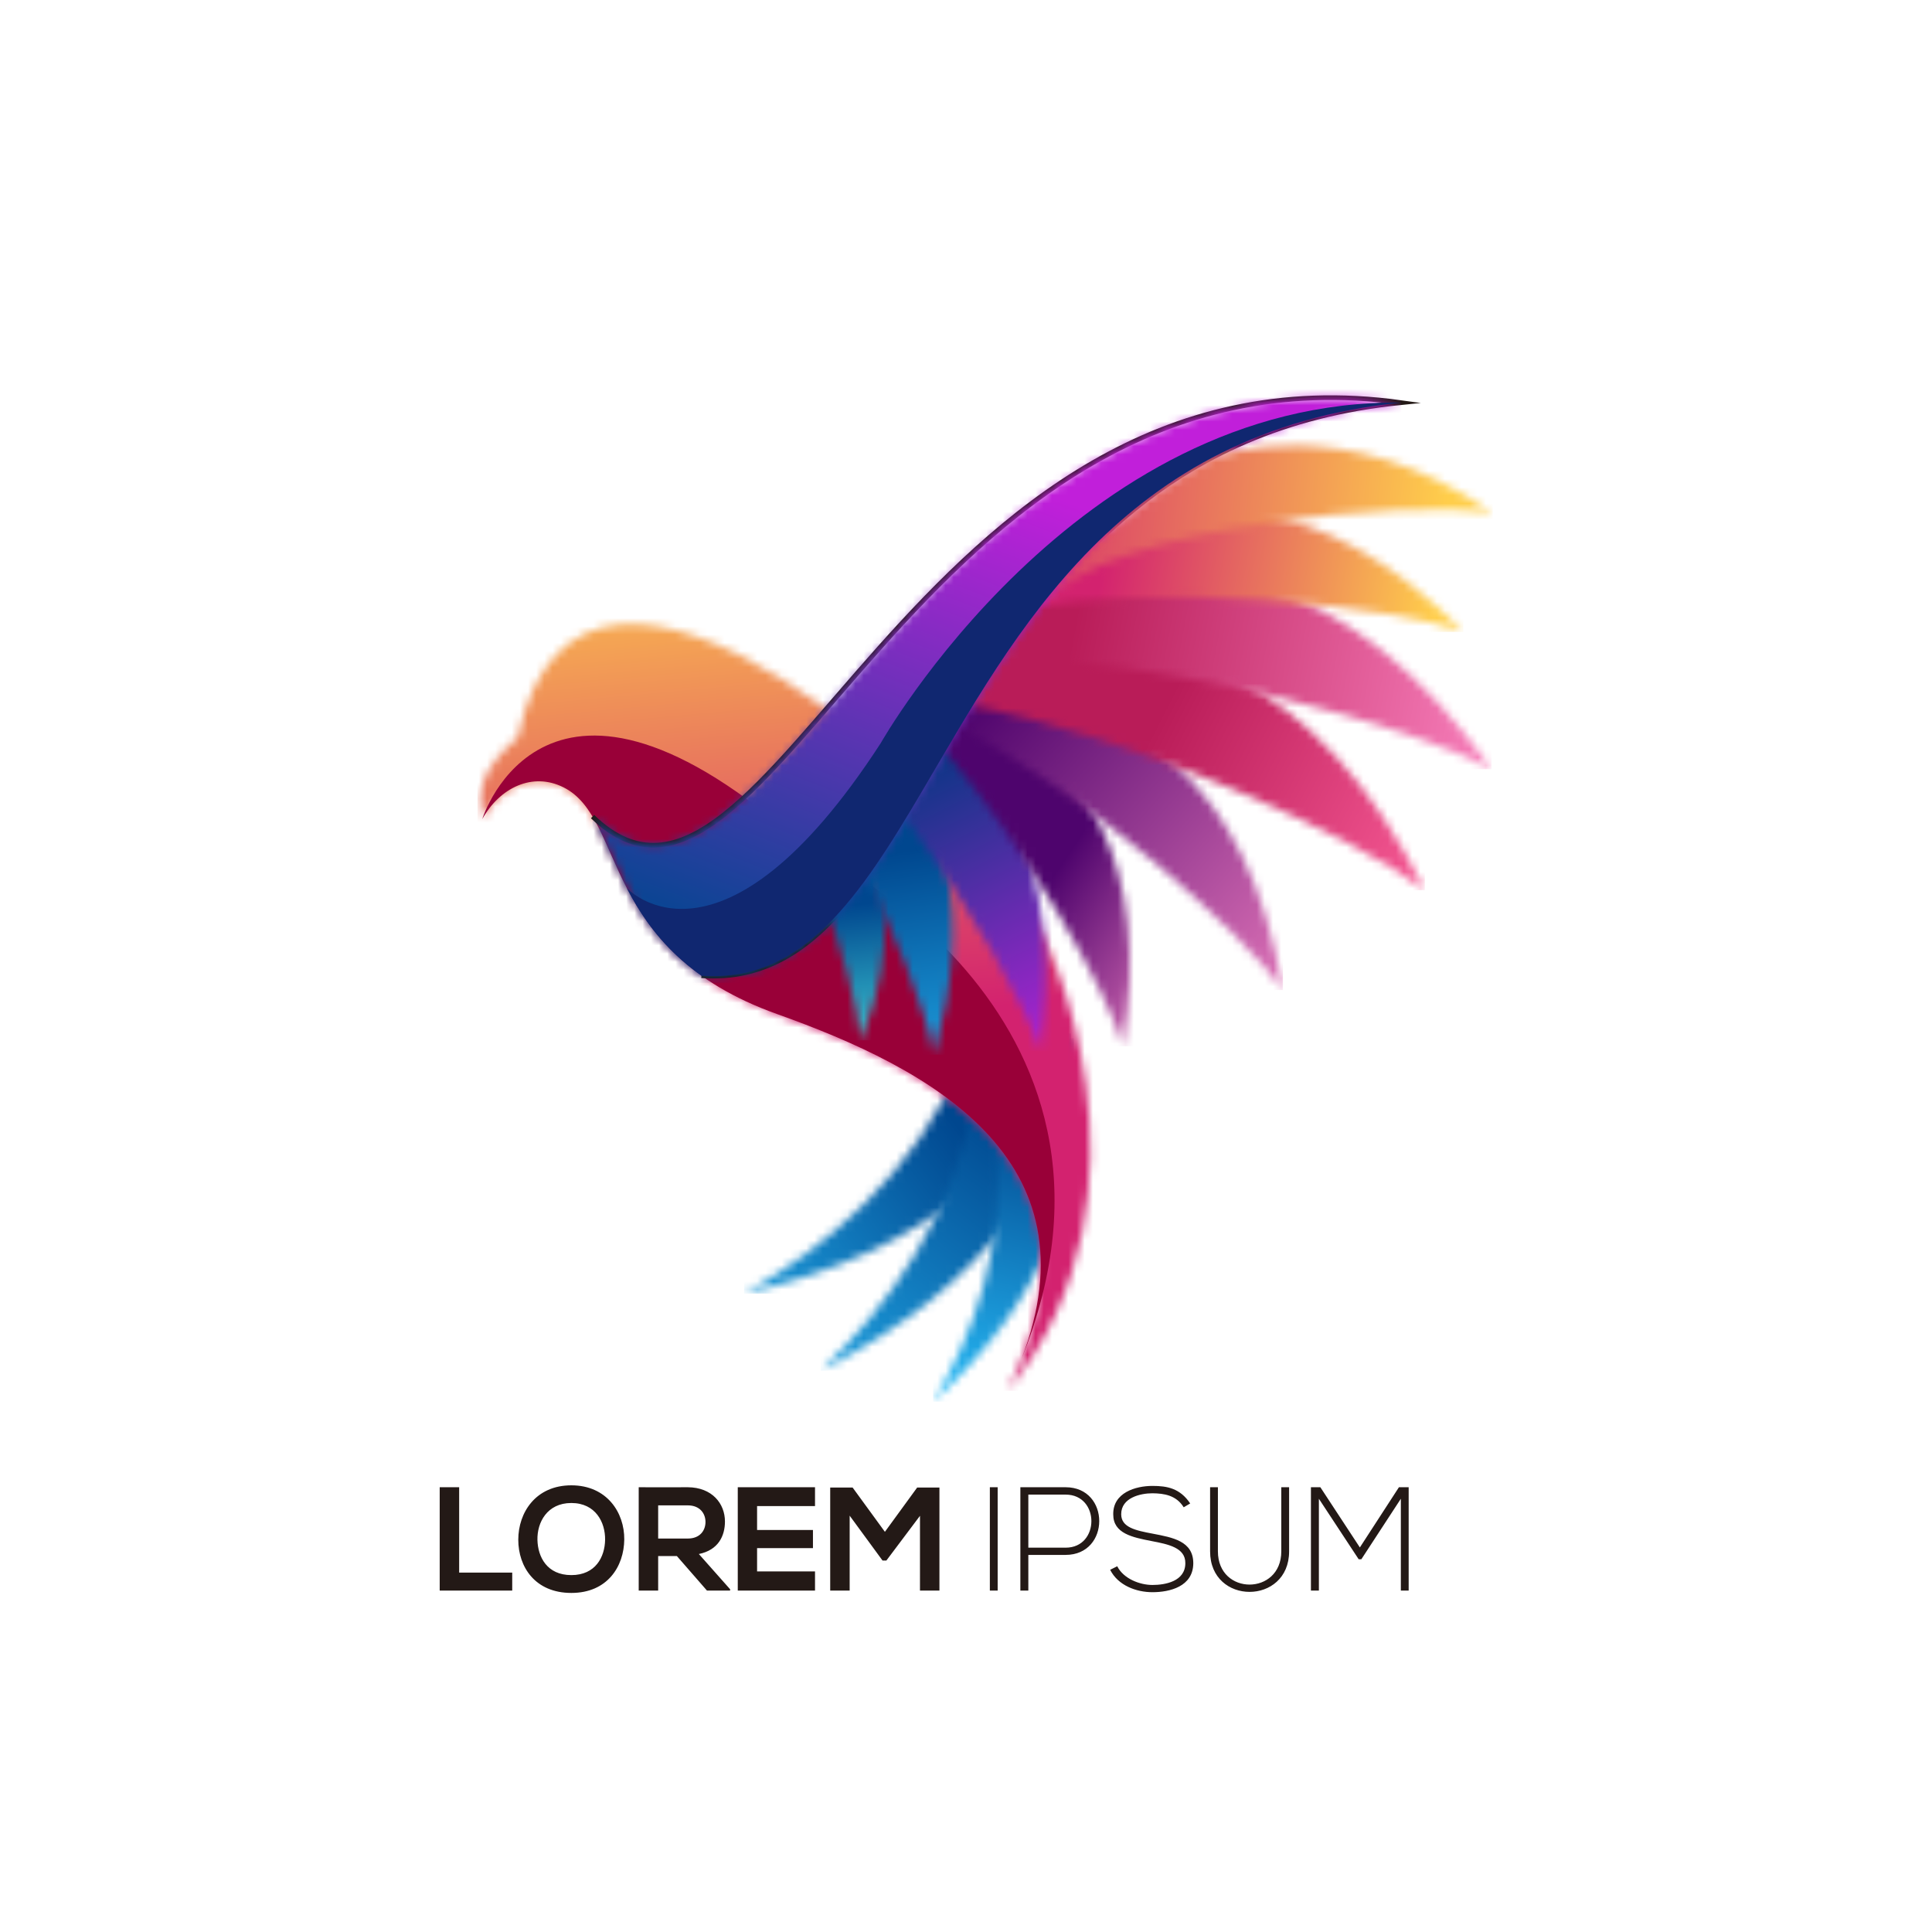 <svg xmlns="http://www.w3.org/2000/svg" width="236" height="236" viewBox="0 0 236 236" fill="none"><mask id="mask0_28_4401" style="mask-type:luminance" maskUnits="userSpaceOnUse" x="90" y="126" width="41" height="33"><path d="M90.893 158.017C113.65 152.74 125.872 141.576 130.834 126.239C123.853 127.193 120.696 128.764 117.639 129.325C111.907 143.376 100.27 152.841 90.893 158.017Z" fill="white"></path></mask><g mask="url(#mask0_28_4401)"><path d="M130.834 126.239H90.893V158.017H130.834V126.239Z" fill="url(#paint0_linear_28_4401)"></path></g><mask id="mask1_28_4401" style="mask-type:luminance" maskUnits="userSpaceOnUse" x="100" y="126" width="32" height="42"><path d="M100.252 167.429C121.02 156.731 130.131 142.91 131.179 126.825C124.645 129.462 121.97 131.759 119.144 133.053C117.034 148.081 108.074 160.111 100.252 167.429Z" fill="white"></path></mask><g mask="url(#mask1_28_4401)"><path d="M131.179 126.825H100.252V167.429H131.179V126.825Z" fill="url(#paint1_linear_28_4401)"></path></g><mask id="mask2_28_4401" style="mask-type:luminance" maskUnits="userSpaceOnUse" x="113" y="131" width="18" height="41"><path d="M113.985 171.219C128.33 157.959 132.584 144.787 129.835 131.591C125.159 135.176 123.516 137.624 121.529 139.298C123.185 151.879 118.653 163.575 113.985 171.219Z" fill="white"></path></mask><g mask="url(#mask2_28_4401)"><path d="M132.584 131.591H113.985V171.219H132.584V131.591Z" fill="url(#paint2_linear_28_4401)"></path></g><mask id="mask3_28_4401" style="mask-type:luminance" maskUnits="userSpaceOnUse" x="58" y="76" width="76" height="94"><path d="M63.247 90.055C71.135 53.31 120.044 99.913 127.206 113.727C127.206 113.727 143.085 145.191 123.089 169.892C136.345 142.576 114.416 130.825 94.939 123.878C73.207 116.125 76.499 100.048 68.856 96.186C65.077 94.276 61.061 96.189 58.91 100.053C58.338 96.672 58.643 94.061 63.247 90.055Z" fill="white"></path></mask><g mask="url(#mask3_28_4401)"><path d="M143.085 53.31H58.338V169.892H143.085V53.31Z" fill="url(#paint3_linear_28_4401)"></path></g><path fill-rule="evenodd" clip-rule="evenodd" d="M124.755 166.072C134.248 141.462 113.483 130.492 94.939 123.877C73.207 116.125 76.499 100.048 68.856 96.186C65.077 94.276 61.061 96.188 58.91 100.052C58.91 100.052 66.64 75.054 98.237 103.323C98.237 103.323 142.108 122.972 124.755 166.072Z" fill="#990038"></path><path d="M72.383 99.747C93.865 120.649 111.325 40.9 171.169 49.18C113.526 54.944 116.184 121.324 85.684 119.187" stroke="#231916" stroke-width="0.567" stroke-miterlimit="22.926"></path><mask id="mask4_28_4401" style="mask-type:luminance" maskUnits="userSpaceOnUse" x="99" y="99" width="10" height="29"><path d="M105.11 127.081C109.825 115.435 108.692 106.605 103.478 99.679C101.739 103.046 100.388 105.917 99.689 107.436C102.808 115.428 104.931 123.519 105.11 127.081Z" fill="white"></path></mask><g mask="url(#mask4_28_4401)"><path d="M109.825 99.679H99.689V127.081H109.825V99.679Z" fill="url(#paint4_linear_28_4401)"></path></g><mask id="mask5_28_4401" style="mask-type:luminance" maskUnits="userSpaceOnUse" x="103" y="90" width="14" height="39"><path d="M114.08 128.826C118.874 111.827 115.93 99.663 107.577 90.79C105.666 95.762 104.221 99.982 103.479 102.212C109.068 112.898 113.281 123.876 114.08 128.826Z" fill="white"></path></mask><g mask="url(#mask5_28_4401)"><path d="M118.874 90.79H103.479V128.826H118.874V90.79Z" fill="url(#paint5_linear_28_4401)"></path></g><mask id="mask6_28_4401" style="mask-type:luminance" maskUnits="userSpaceOnUse" x="110" y="87" width="18" height="42"><path d="M127.054 128.393C129.601 109.025 124.446 96.179 113.892 87.793C112.591 93.539 111.137 97.361 110.68 99.919C118.495 110.727 125.393 123.103 127.054 128.393Z" fill="white"></path></mask><g mask="url(#mask6_28_4401)"><path d="M129.6 87.793H110.68V128.393H129.6V87.793Z" fill="url(#paint6_linear_28_4401)"></path></g><mask id="mask7_28_4401" style="mask-type:luminance" maskUnits="userSpaceOnUse" x="114" y="85" width="25" height="43"><path d="M137.186 127.805C140.681 105.773 132.927 92.765 118.133 85.209C116.991 87.313 115.926 89.353 114.966 91.243C125.364 103.423 135.26 121.049 137.186 127.805Z" fill="white"></path></mask><g mask="url(#mask7_28_4401)"><path d="M140.681 85.209H114.966V127.805H140.681V85.209Z" fill="url(#paint7_linear_28_4401)"></path></g><mask id="mask8_28_4401" style="mask-type:luminance" maskUnits="userSpaceOnUse" x="116" y="83" width="41" height="38"><path d="M156.715 120.936C152.489 95.565 138.519 85.32 118.665 83.824C117.813 85.366 117.001 86.883 116.24 88.338C132.133 96.331 151.931 113.944 156.715 120.936Z" fill="white"></path></mask><g mask="url(#mask8_28_4401)"><path d="M156.715 83.824H116.241V120.936H156.715V83.824Z" fill="url(#paint8_linear_28_4401)"></path></g><mask id="mask9_28_4401" style="mask-type:luminance" maskUnits="userSpaceOnUse" x="117" y="78" width="58" height="31"><path d="M174.052 108.739C161.09 82.718 142.837 75.44 121.183 79.412C119.879 81.62 118.634 83.852 117.481 85.998C138.145 89.618 166.284 102.539 174.052 108.739Z" fill="white"></path></mask><g mask="url(#mask9_28_4401)"><path d="M174.052 75.44H117.48V108.739H174.052V75.44Z" fill="url(#paint9_linear_28_4401)"></path></g><mask id="mask10_28_4401" style="mask-type:luminance" maskUnits="userSpaceOnUse" x="120" y="70" width="63" height="24"><path d="M182.196 93.961C165.208 70.109 145.885 65.878 124.941 73.406C123.467 75.611 122.023 77.961 120.649 80.323C141.681 80.103 173.26 88.881 182.196 93.961Z" fill="white"></path></mask><g mask="url(#mask10_28_4401)"><path d="M182.196 65.878H120.649V93.961H182.196V65.878Z" fill="url(#paint10_linear_28_4401)"></path></g><mask id="mask11_28_4401" style="mask-type:luminance" maskUnits="userSpaceOnUse" x="124" y="62" width="55" height="16"><path d="M178.746 77.203C161.568 59.764 145.065 58.973 128.777 68.13C127.231 70.052 125.677 72.254 124.162 74.588C141.107 70.882 170.38 74.074 178.746 77.203Z" fill="white"></path></mask><g mask="url(#mask11_28_4401)"><path d="M178.746 58.973H124.162V77.203H178.746V58.973Z" fill="url(#paint11_linear_28_4401)"></path></g><mask id="mask12_28_4401" style="mask-type:luminance" maskUnits="userSpaceOnUse" x="72" y="48" width="100" height="72"><path d="M112.707 96.523C123.977 77.392 136.945 52.603 171.169 49.18C136.272 44.352 115.788 69.457 100.514 87.082C89.595 99.683 81.339 108.461 72.383 99.747C75.353 104.705 76.811 112.885 85.684 119.187C98.076 120.055 104.994 109.614 112.707 96.523Z" fill="white"></path></mask><g mask="url(#mask12_28_4401)"><path d="M171.169 44.352H72.383V120.055H171.169V44.352Z" fill="url(#paint12_linear_28_4401)"></path></g><mask id="mask13_28_4401" style="mask-type:luminance" maskUnits="userSpaceOnUse" x="127" y="54" width="56" height="20"><path d="M182.343 62.707C164.111 49.768 148.18 55.844 148.18 55.844C139.417 60.449 132.734 66.894 127.224 73.924C135.029 64.085 172.757 60.941 182.343 62.707Z" fill="white"></path></mask><g mask="url(#mask13_28_4401)"><path d="M182.343 49.768H127.224V73.924H182.343V49.768Z" fill="url(#paint13_linear_28_4401)"></path></g><path fill-rule="evenodd" clip-rule="evenodd" d="M107.577 90.789C88.022 120.913 76.569 108.486 76.569 108.486C78.43 112.08 81.043 115.89 85.684 119.187C98.076 120.055 104.994 109.614 112.707 96.523C123.977 77.392 136.945 52.603 171.169 49.18C131.329 48.704 107.577 90.789 107.577 90.789Z" fill="#102770"></path><path d="M171.118 194.294H172.073V181.671H170.884L166.112 189.027L161.286 181.671C160.818 181.671 160.602 181.671 160.134 181.671V194.294H161.106V183.078L165.968 190.47H166.292L171.118 183.078L171.118 194.294ZM156.514 181.671V189.504C156.514 194.906 148.771 194.924 148.771 189.504V181.671H147.817V189.504C147.817 196.113 157.469 196.095 157.469 189.504V181.671H156.514ZM145.386 183.651C144.143 181.797 142.577 181.509 140.776 181.509C138.705 181.509 135.932 182.337 135.986 185.002C135.986 187.325 138.345 187.793 140.65 188.243C142.721 188.639 144.81 189.054 144.792 190.944C144.792 193.177 142.325 193.609 140.776 193.609C139.227 193.609 137.246 192.853 136.472 191.323L135.608 191.755C136.58 193.682 138.813 194.492 140.776 194.492C142.883 194.492 145.746 193.808 145.764 190.962C145.764 188.243 143.243 187.811 140.812 187.343C138.687 186.947 136.958 186.569 136.958 184.966C136.958 182.949 139.299 182.409 140.776 182.409C142.199 182.427 143.675 182.643 144.594 184.12L145.386 183.651ZM130.17 189.936C135.644 189.936 135.644 181.671 130.17 181.671C128.333 181.671 126.478 181.671 124.641 181.671V194.294H125.614V189.936H130.17ZM130.17 182.571C134.365 182.571 134.365 189.054 130.17 189.054H125.614V182.571H130.17ZM121.868 194.294V181.671H120.914V194.294H121.868ZM112.378 194.294H114.755V181.707H112.036L108.093 187.118L104.149 181.707H101.412V194.294H103.789V185.143L107.805 190.626H108.273L112.379 185.161L112.378 194.294ZM99.557 191.953H92.48V189.108H99.305V186.893H92.48V183.976H99.557V181.671H90.121C90.121 185.878 90.121 190.098 90.121 194.294H99.557V191.953ZM84.017 183.886C85.512 183.886 86.178 184.897 86.178 185.911C86.178 186.926 85.529 187.937 84.017 187.937H80.397V183.886H84.017ZM89.185 194.132L85.368 189.828C87.763 189.342 88.555 187.595 88.555 185.857C88.555 183.669 86.988 181.689 84.017 181.671C82.018 181.689 80.019 181.671 78.02 181.671V194.294H80.397V190.08H82.684L86.358 194.294H89.185L89.185 194.132ZM69.791 183.597C72.762 183.597 73.951 185.974 73.915 188.099C73.879 190.17 72.762 192.403 69.791 192.403C66.82 192.403 65.703 190.188 65.65 188.117C65.595 185.992 66.82 183.597 69.791 183.597ZM69.791 181.437C65.433 181.437 63.309 184.768 63.309 188.081C63.309 191.395 65.361 194.582 69.791 194.582C74.221 194.582 76.22 191.323 76.256 188.063C76.292 184.768 74.131 181.437 69.791 181.437ZM53.711 181.671V194.294H62.57V192.097H56.088V181.671H53.711Z" fill="#231916"></path><defs><linearGradient id="paint0_linear_28_4401" x1="116.981" y1="137.515" x2="77.125" y2="167.567" gradientUnits="userSpaceOnUse"><stop stop-color="#00478F"></stop><stop offset="1" stop-color="#29C4FF"></stop></linearGradient><linearGradient id="paint1_linear_28_4401" x1="123.285" y1="137.023" x2="90.335" y2="181.004" gradientUnits="userSpaceOnUse"><stop stop-color="#00478F"></stop><stop offset="1" stop-color="#29C4FF"></stop></linearGradient><linearGradient id="paint2_linear_28_4401" x1="127.039" y1="136.773" x2="117.324" y2="174.632" gradientUnits="userSpaceOnUse"><stop stop-color="#00478F"></stop><stop offset="1" stop-color="#29C4FF"></stop></linearGradient><linearGradient id="paint3_linear_28_4401" x1="96.031" y1="60.345" x2="101.912" y2="124.745" gradientUnits="userSpaceOnUse"><stop stop-color="#FFCE4B"></stop><stop offset="1" stop-color="#D3226F"></stop></linearGradient><linearGradient id="paint4_linear_28_4401" x1="104.45" y1="110.515" x2="106.957" y2="133.922" gradientUnits="userSpaceOnUse"><stop stop-color="#00478F"></stop><stop offset="1" stop-color="#51F4E9"></stop></linearGradient><linearGradient id="paint5_linear_28_4401" x1="110.363" y1="104.002" x2="115.604" y2="141.378" gradientUnits="userSpaceOnUse"><stop stop-color="#00478F"></stop><stop offset="1" stop-color="#29C4FF"></stop></linearGradient><linearGradient id="paint6_linear_28_4401" x1="111.43" y1="90.754" x2="130.184" y2="128.087" gradientUnits="userSpaceOnUse"><stop stop-color="#003780"></stop><stop offset="1" stop-color="#B222D3"></stop></linearGradient><linearGradient id="paint7_linear_28_4401" x1="128.667" y1="107.07" x2="152.317" y2="122.862" gradientUnits="userSpaceOnUse"><stop stop-color="#4E046D"></stop><stop offset="1" stop-color="#FF8BC7"></stop></linearGradient><linearGradient id="paint8_linear_28_4401" x1="118.604" y1="86.336" x2="166.586" y2="129.406" gradientUnits="userSpaceOnUse"><stop stop-color="#4E046D"></stop><stop offset="1" stop-color="#FF8BC7"></stop></linearGradient><linearGradient id="paint9_linear_28_4401" x1="140.71" y1="89.514" x2="176.778" y2="107.886" gradientUnits="userSpaceOnUse"><stop stop-color="#B91C58"></stop><stop offset="1" stop-color="#F95C97"></stop></linearGradient><linearGradient id="paint10_linear_28_4401" x1="131.238" y1="76.154" x2="190.345" y2="87.181" gradientUnits="userSpaceOnUse"><stop stop-color="#B91C58"></stop><stop offset="1" stop-color="#FF8BC7"></stop></linearGradient><linearGradient id="paint11_linear_28_4401" x1="175.837" y1="72.361" x2="135.315" y2="65.26" gradientUnits="userSpaceOnUse"><stop stop-color="#FFCE4B"></stop><stop offset="1" stop-color="#D3226F"></stop></linearGradient><linearGradient id="paint12_linear_28_4401" x1="105.189" y1="124.505" x2="130.038" y2="61.134" gradientUnits="userSpaceOnUse"><stop stop-color="#00478F"></stop><stop offset="1" stop-color="#C11FDA"></stop></linearGradient><linearGradient id="paint13_linear_28_4401" x1="176.614" y1="64.002" x2="120.045" y2="58.415" gradientUnits="userSpaceOnUse"><stop stop-color="#FFCE4B"></stop><stop offset="1" stop-color="#D3226F"></stop></linearGradient></defs></svg>